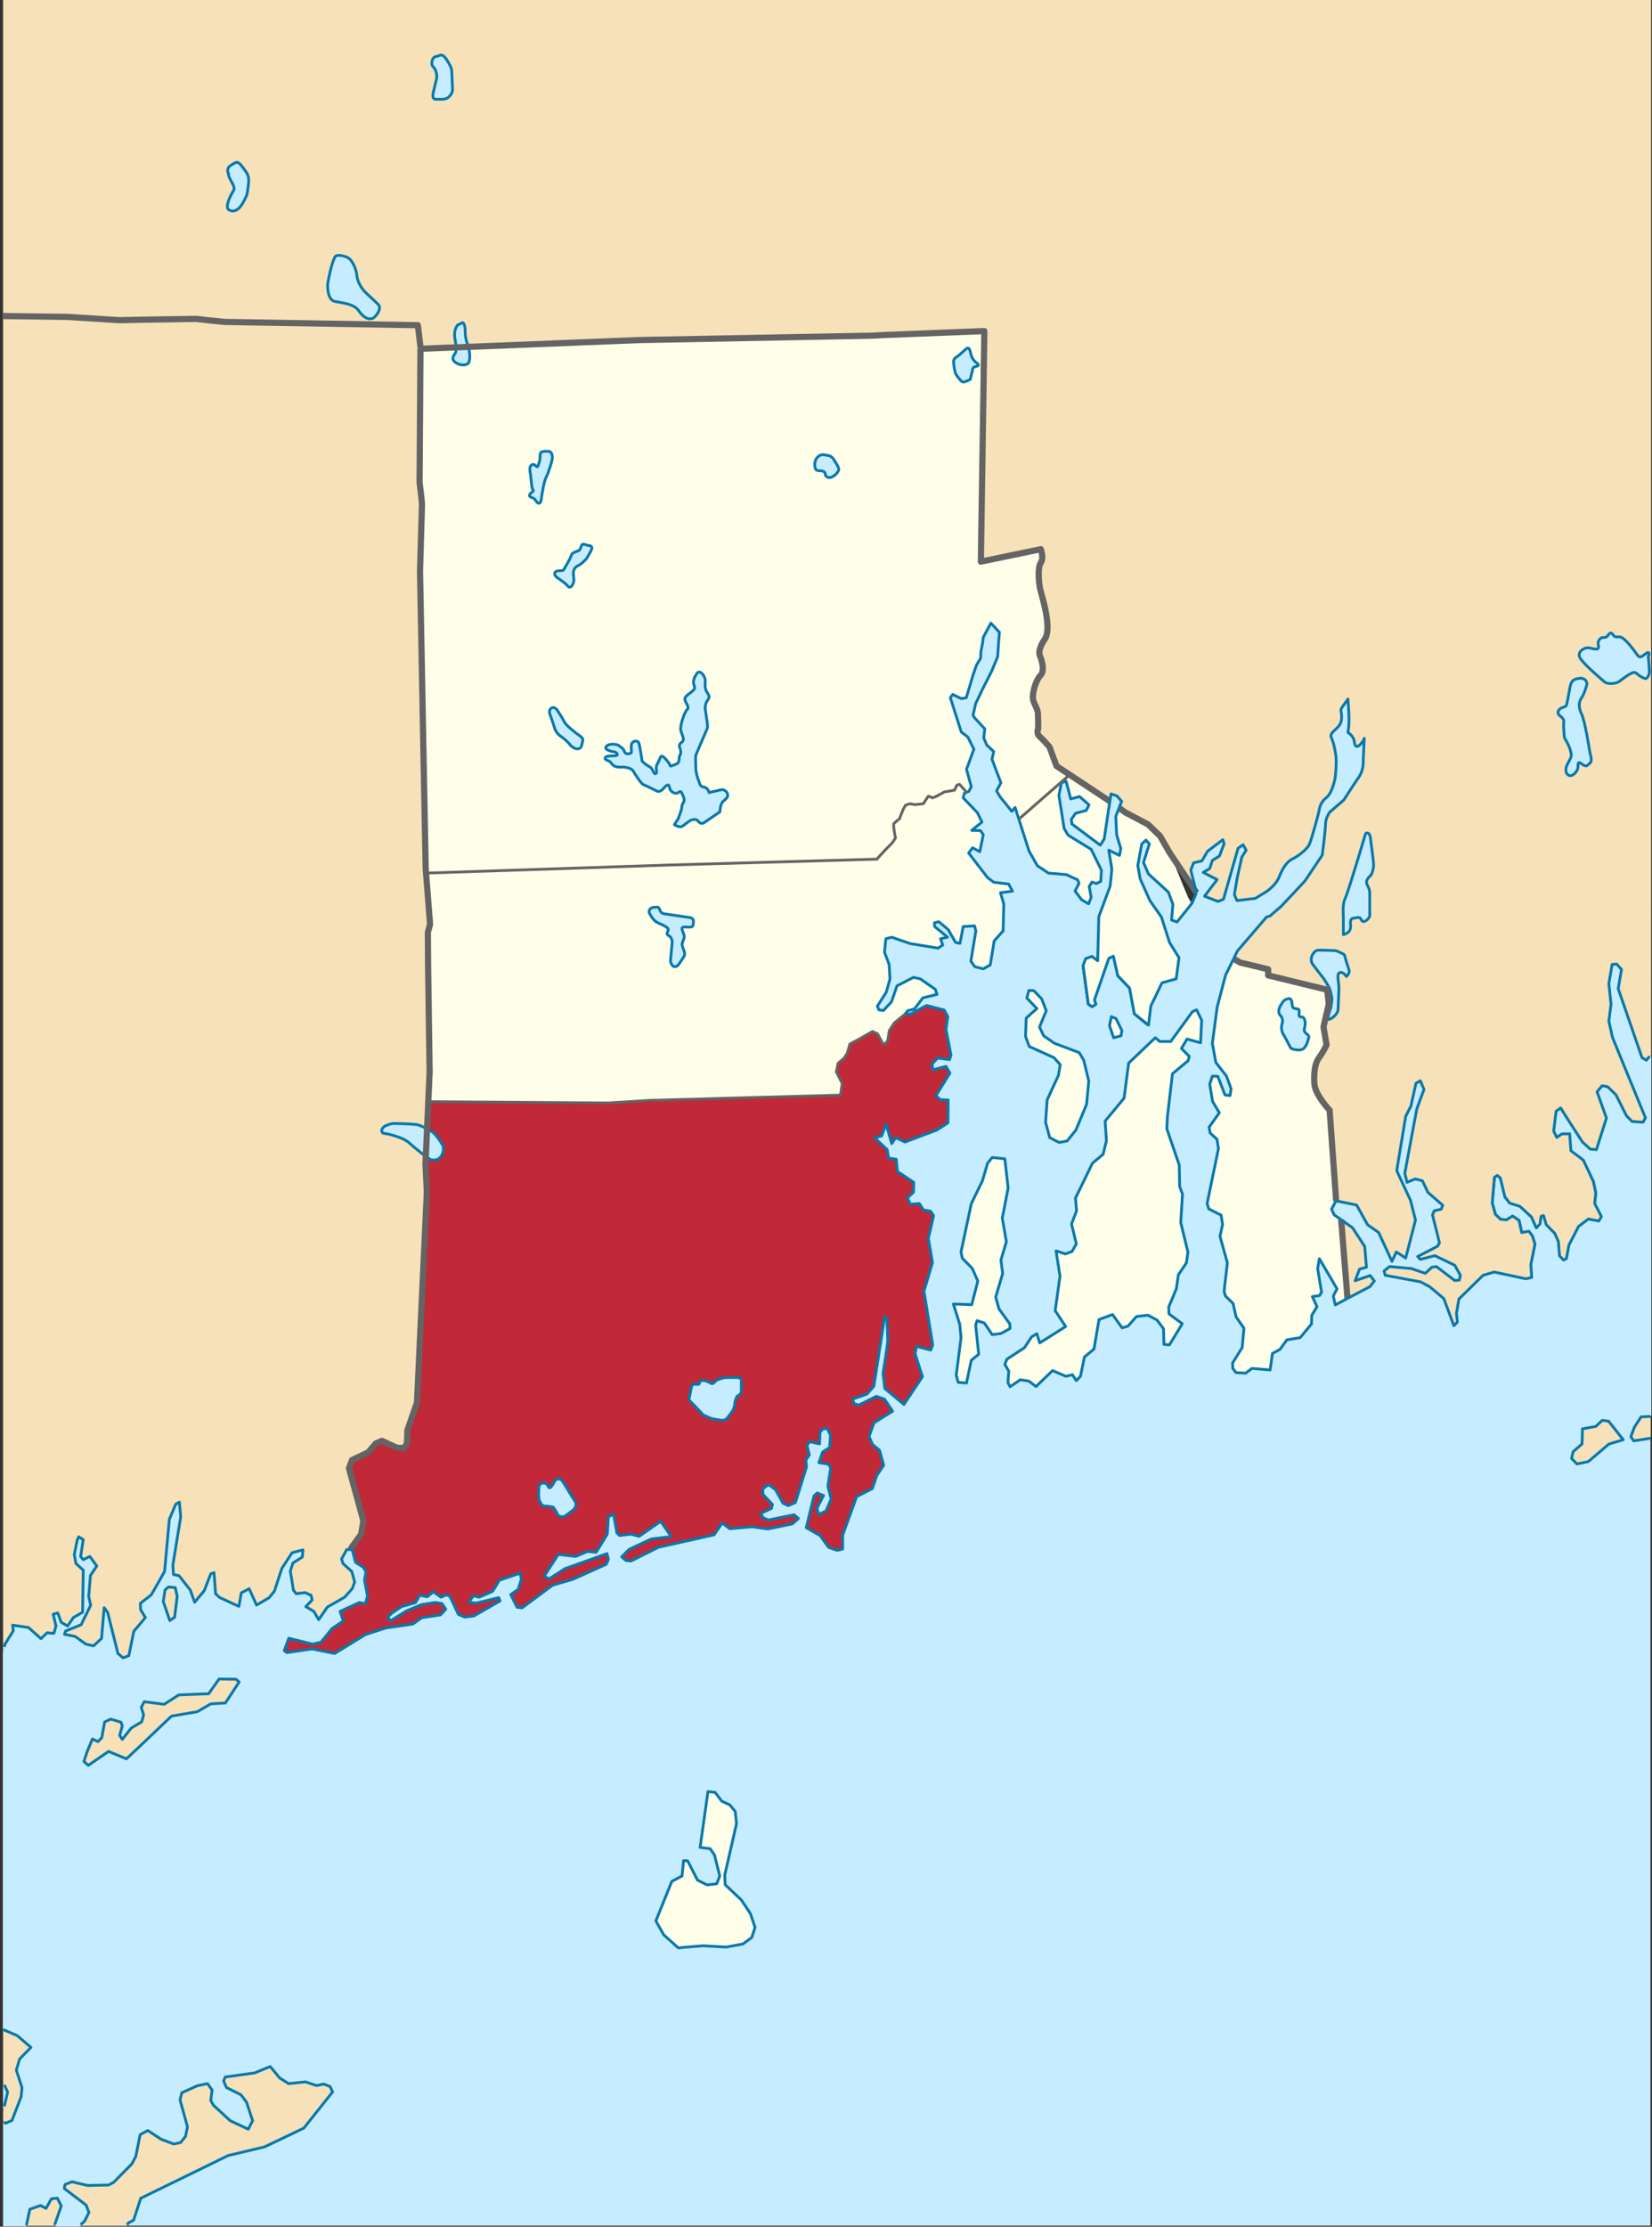 <svg version="1.1" id="svg2284" xmlns="http://www.w3.org/2000/svg" x="0" y="0" width="757.9" height="1020.9" viewBox="81 -90 757.9 1020.9" style="enable-background:new 81 -90 757.9 1020.9" xml:space="preserve"><rect x="81" y="-90" width="757.9" height="1020.9" fill="#333333" stroke="none"/><style>.st0{fill:#fefee9}.st1{fill:#f6e1b9}.st2{fill:#c6ecff}.st3,.st4{fill:#f6e1b9;stroke:#0978ab;stroke-width:1.276;stroke-linejoin:round;stroke-miterlimit:3.864}.st4{fill:#fefee9}.st5{display:none;fill:#c12838}.st10,.st7,.st8,.st9{fill:#c6ecff;stroke:#0978ab;stroke-width:1.276;stroke-linejoin:round;stroke-miterlimit:3.864}.st10,.st8,.st9{fill:none;stroke:#646464;stroke-width:2.835}.st10,.st9{stroke:#0978ab;stroke-width:1.276}.st10{stroke:#646464}</style><switch><g><path id="polygon15" class="st0" d="m627.7 324.3-1.8 2.3-4.9 6.1-2.5-.9.6-7.2-2.1-5.6-9.1-8.3-2.3-5.2 2.7-8.6-1.6-1.7-1.9 1.8-.5 2.7-1.3 7.1 1.1 6.2 4.5 10 5.2 7.4 3.8 11.8 4.3 6.9-1.3 9.7-6.5 1.8-5.1 10.6-1.1 8.8-6.5-5.2-1.3-7-.9-4.8-5.4-5.7-2-8.9-2.1 1-6.6 19.1.7 1.9-1.7 1.2-1.8-1.3-2.4-17.6 1.2-3.2 2.9-1 2.6 2 .5-20.2 2.9-7.8 2.3-6.2.8-7.8-1.4-8.7 4.9 2.4.6-3.2-1.9-6.2-.4-8.5.7-1.8.8-2.1 2.9 2.1 10.4 5.5 5.5 5.3 4.5 7.8 6.5 15.9 1.9 4.5z"/><path id="path19" class="st0" d="m647 349.6 2.9 1.7 12.9 3.1v2.8l27.1 6.6.7 6.6-2.4 10.4 1.4 8.3s-1.7 3.5-3.5 5.9c-1.8 2.4-2.4 6.6-2.1 11.8.3 5.2 7 12.2 7 12.2l3 41.6-2 3.8 1.2 2.7 3.2 2.2 3 36.1-5.6 3-.9-4.1 1.6-3.4-8-13.8-.8 4.5 1.8 10.9-.9 1.6-2.2.3-1.1.2 2 4.6-2.4 4-.1 3.9-5.2 6.4-6.1.9-3.1 4.4-3.4 1.8-1.1 7.6-8.3-.7-3 2.2-4.4-.3-1.4-1.9-.1-2.5 4.4-7.1.7-8.8-3.6-5.2-1.3-6.2-3.5-3.4-.6-2.1.2-2 1.3-11.1-3.4-12.2 1.2-5.5-.7-4.3-5.6-2.8-.8-2.5 5.3-25.3-.7-4.3-3.2-2.8-.5-2.7 4.6-6.6-3-5.2-1.4-7.9 1.2-3.7h1l1.5.1 3.3 8.5 2.3.3.5-3.1-2.1-5.8-5-6.3-1.6-8.7 2.2-16.6 3.8-14.7 1.5-2.9 2.3-4.5z"/><path id="path21" class="st0" d="m274 69.9 100.7-4 5.6-.1L481 63.9l5.5-.3 46.1-1.8-1.6 105.7 27.5-5.7s1.5 4.1 0 6.2c-1.6 2.1-.9 9.7-.2 12.5s5.5 17.6 2 22.6c-3.4 4.9-2.3 7.3-2.3 7.3s2.9 6.6.4 9.2c-2.5 2.6-3.8 8.5-3.5 10.8.3 2.3 2.2 4.3 2.3 6.9.1 2.6.1 6.8.1 6.8s-1.1 2 .7 3.6 4.5 4.8 4.5 4.8l3.2 8.7 24.5 16.2-.7 4.3-1.9 12.9-1.8 3-13-9.8-.3-2.1 1.8-2.8 5-1.3 1.1-2.3.1-.3-4.3-3.8-1.1.3-2.9.8-1.1-4.1-1.1-4.1-2.1.6v.2l-1.1 5.6 2.4 15.1 1.8 3.1 10.6 6.5 4.7 9.6-.2 5.1-2.1 1-1.9-.7-1.3 2 .9 5-1.3 3-3.1-1.9-3-4 .7-1.3 1.1-2.2-.6-1.5-5.3-2.4-8.1-.7-5.1-3.4-3.9-6.7-6.4-20.1-1.5 1.8-5.4-6.7-1.6-2.7 2-3.8-4.2-10.8.9-3.5-2.1-2-1.1-1-1.4-3.3.5-4.1-2.7.9-5.1 2.9 2.9 5.6-3.4 9.3 2.2 7.9-1.1 2.2-2.1.8-.5 2.2 6.6 6.8 2.1 4.2-4.7 3.8 4.1.1 1.2 1.9-1.5 7.8-3.3-1.9-1.9 2.4 8.6 11.2 3 2.2 6.8.8 1.8 3.3-5.5.7 1.4 5.2-.2 12.3-4.1 4.6-1.8 11-3.2 1.8-3.9-1.1-1.8-2.5 2.3-13.9-.6-2.3-5.2.4-1.5 7.6-1.9-.3-3.4-5.9-4.3-3.6-1.9.4.1 1.7 5.9 4.9-3.3.7 1 2.9-2.1 1.4-2-.3-10.9-1.8-8.4-2.9-2.7.7-.6 6.2 2.1 5.6.4 6.6-1.7 6.1-4 6.4.6 1.7 2.1.3 3.7-4 2.5-7.3 7.6-3.9 3.1.7 6.9 4.9.8 2.3-6.5 1.6-3.9 5.1-3.1.7-1.2 1.6 2.5-.1 7.4-4 8.1 2.1 1.6 3.1-1.2 6.3 2.3 11.8-.7 2-5.4-.6-2.6 2.6.5 2.7 5.9-1.5 1.8 3.1-6.4 10.3 2 1.9 3.7.1-.1 10.5-5.1 3.3-12.5 4.7-2.2.8-4.3-2-1.8 2.8-2.6-9.1-2 5.5-3.2.9 5.7 5.5.7 3.9 3.5.5.6 5.6 7.4 5-.1 4.5-2.8 2.6 1.2 2.9 4.2-.3 1.8 2.9 3.3.7 1.4 2.1-2.4 10.4 1.9 11-.2.6-3.6 12.5 4 24.6-.9 2.2-6.6-1.7-.7 3.3 3.4 10.6-8.4 12.7-8.9-7.3-.8-6.8 1.7-11.1.6-3.9-.5-9.7-1-1.5-5 32.1-3.1 3.6-5.8 2.1-.8.3.8 2.1 2.1.5 7.9-3.9 3.9 1.2 3.6 5.5-8.5 5.3-2.3 6.3 1.6 3.6 3.1 2.6 1.9 6.9-3.1 4.6-2.1 6.1-7.2 3.7-6.4 17.5v6.4l-2.5.7-1.6-.6-2.4-.9-3.8-5.3-6.4-3.7 3.6-14.5 1.5-1.4 2.9 1.3-3.1 5.7.9 2.9 3.4-1.7 2.3-5.5-1.5-5.8 1.3-8.4-1-1.7-4.4-.6 1.8-4.9 3.2-2 .4-5.7-1.4-2.9-1.9-.1-1.5 1.6-.2 5.4-1.9-.4-2.5-.6-1.3 1.6 1.1 4.4-1.6 2.4.3 3.1-5.1 16.3-3.2 1.5-2.5-1.1-3.5-6.3-3.1-2.2-2.6 1.8.1 2.5 4.4 4.7-.5 1.8-4.9 2.3 1 1.9 2.5 1.1 11.8-2.3 2 1.7-2.8 2.4-11.2 2.3-2.3-.3-5.2-.6-10.1.9-3.5-2.6-3.7 5.4-25.5 5.7-12.6 6.3-2.3-.1-2-1.7 3.3-3.4 10.2-4.8 9.2-1.1-4.8-7-.4.3-9.5 6.6-3.7-1-5.3.6-1.2-1.1-1.4-8.5-2.5 1.1-.5 8-5.1 8.3-4-.4-5.3 2.3-8.1-.9-6.4 9.9 2.1 1.3 7.3-4.7 12.6-4.5 6.7-2.4.7 2.7-1.1 2.2-15.3 6.9-9.3 2.7-14 10.4-2.3-.3-2.9-5.7 3.4-2.5 1.6-4.7-.7-2.7-9.5 3.2-3.1 5.1-6.2 2.7-2.6-.6-2 2.9 3.3.4 10.3-2.5.6 1.5-12 6.8-4.2.5-2.9-1.3-3.9-8.2-1.6-.7-2.5 1.1-3.5-2.4-2.8 2.2-3.5-.7-1.9 3.4-6.4 1.8-4.5 3-1.9 1.8 1.3 1.7 7.3-4.5 7-3 6.3-1 3.1.5 1.6 2.7-2.4 2.6-8.6 1.3-4.1 2.9-12.4 1.8-9.3 3.1-14.2 8.7-10.2-2.2-11.6 1.8-1.2-.9 2.1-5.7 10.8 2.7 4-.9 5-6.2 5.2-3.5-1.5-4.4 8.9-4 1.2.2 1.5.3 1-3.5-1.4-7.2.6-3.7-1-2.1-.4-.3-3.3-2.1-1.5-5.8-.4-1 4.6-6.2.9-6.1-1.3-4.8-5.3-19.3 1.4-3.7 7.4-3.6 3.5-4 2.8-1.3 7 3.3 3.1.1 1.5-2 .2-6.3 4.4-12.6 4.4-93.5.2-3.6-.6-12.2 1.8-42.1-.6-49-.2-15 1-3.7-2-25.6-1.1-62.4-1.4-74 .9-30.6-.3-2.3-.9-7.7.4-61.7z"/><path id="polygon7" class="st1" d="m838.3 569.4-7.8 1.2-1.3-1.9 1.6-4.3 3.1-4.8 4.4-.2z"/><path id="polygon9" class="st1" d="m139.1 930.5.8-1.3 2.4-1.3 3.1-9.5.1-.5 29.1-14.2 11-5.4 16.8-4 18-8.6 13.2-16.6-1.2-2.5-2.9-1.1-3.3.7-5-1.7-7.8.8-4.1-2.6-4.3-5.2-.6.2-6.6 2.7-13.5 1.9-.7 1.8 1.3 3 6.6 3.3 2.6 3.4 2.8 8.5-2 3.9-8.3-3.9-7.7-7.1-1.2-2.1.6-4.9-2.1-2.9-4.7 1-7.1 3.2-.8 3.3 2.2 7.9 1.2 4.4-.9 4.4-2.2 2.8-3.2.7-5.8-2.2-6.1-4-3.4 1.8-2.1 10.1-1.8 3.4-8.4 8.5-2.3 1.2-9.7.2-7.1-1.7-3.2 1.3-.3 1.8 10 7.6 1.3 3.4-2 4-.6.5-1.7 1.6z"/><path id="polygon11" class="st1" d="m106.6 930.5-.4-.8 2.9-8.3-1.8-3.6-2.7.3-2.5 4.4-2.5-1.3-4.9 1.7-1.6 7.6z"/><path id="polygon13" class="st1" d="m82.4 864.6 2.1 4.6-2.1 9.3v3.7l1.1 1.3 3-1.3 4.2-10.9.4-4.1-2.6-8.1L90 854l5.2-5.3-6.3-5.4-6.5-2.8z"/><path id="polygon17" class="st1" d="m696.3 469.2 3.2 2.3 2 1.4 5.6 8.6.8 9.5-3.2.9-2 5.3 6.9-2.4 1.9 2.5-2 2.6-10.3 5.4z"/><path id="path23" class="st1" d="m82.4 667.6.9-3.8 3.8-6.2-.3-2.5 7.3 1.1 5.7 5 2.8-2.6 3.1.3 1-3.4-1.3-5.4 2.1-.7 1.6 4.4 2.8 1.6 2.7-3.9 4.2-2.3.3-19.3-3.4-3.2-.7-4.1 1.3-6.5.7-1.6 2.2 1.3-1.3 7.6 1.2 1.5 3-1.5 3.2 4.4-2.9 4.4-.8 9.6.9 4.1-3.6 7.1-.8 1.8-7.1 2.9-.5 1.5 4.9 1 4.9 3.5 3.5.8 3.7-3.5 1.2-14.1 1.6 2.2 4.7 18.8 2.4 2.1 2.6-1.1 2.3-11.2 3-3.5 2.4-2.8-2.2-3.6-.1-2.9 5-3.9 3.1-5.4 3.1-5.4 2.2-23.8 2.8-6.9 1.7-1 .6 6.8-3.6 22.1.3 4.3 2.5.5 5.2 6.6 1.9 5.6 4.4-5.2 3-7.7 1.5-.6.7 9.7 1.8 1.7 9 4.1 1.1-6.3 3.6-1.9 3.3 7.5 5.8-3.3 2.4-3 3.5-10.4 4.7-7.2 4.9-1.3-.3 3.3-4.3 2.7-1.2 3.7 1.5 8.7 1.2 1.7 4.2-.5 2.6 1.2.5 2.2-3 3 3.7 2.2 2.2 3.8 4-5.8 7.9-4.6 3.5-3.8 1-3.2-1.3-4.8-4-3.6-.6-2.1 2.3-4.4 2.5.1-.4-1 4.6-6.2.9-6.1-1.3-4.8-5.3-19.3 1.4-3.7 7.4-3.6 3.5-4 2.8-1.3 7 3.3 3.1.1 1.5-2 .2-6.3 4.4-12.6 4.4-93.5.2-3.6-.6-12.2 1.8-42.1-.6-49-.2-15 1-3.7-2-25.6-1.1-62.4-1.4-74 .9-30.6-.3-2.3-.9-7.7.4-61.2 100.7-4 5.6-.1 101-1.9 5.5-.3 46.1-1.8-1.6 105.7 27.5-5.7s1.5 4.1 0 6.2c-1.6 2.1-.9 9.7-.2 12.5.7 2.8 5.5 17.6 2 22.6-3.4 4.9-2.3 7.3-2.3 7.3s2.9 6.6.4 9.2c-2.5 2.6-3.8 8.5-3.5 10.8.3 2.3 2.2 4.3 2.3 6.9.1 2.6.1 6.8.1 6.8s-1.1 2 .7 3.6 4.5 4.8 4.5 4.8l3.2 8.7 24.5 16.2.5-3.4 2.7.9 2.2 2.5-1.2 3 2.9 2 10.4 5.5 5.5 5.3 4.5 7.9 12.3 18.1-2.6-10.4 1.3-3.3 3.8-.9 2.6-4.4 7-5.3.8 1.9-2 5.3-.2.4-3.2 2-1.2 3.7-3 1.8 6.4 3.3-5.8 7.6 6.2 2.4 2.5-1 6.7-23.4 2.3-1.6 1.4 2.5-2 3.2-2.2 10-1.2 7.2 1.2 2.7 8.4-1 5.1-3.1s4.3-2.8 5.7-6.4c1.5-3.6 3.2-7 6.1-8.5 2.9-1.5 7-4.6 8-7 1-2.4 4.1-14.1 4.4-15.5.2-1.5.7-3.6 3.2-5.6 2.4-1.9 3.4-6.1 3.9-8 .5-1.9 1-8.7.5-11.9-.5-3.2-1-5.1-1.5-6.5-.5-1.5-1.7-2.2 1-4.6 2.7-2.4 3.2-3.6 3.2-6.3s-1-2.7.5-4.6c1.5-1.9 2.4-3.4 2.4-3.4s.5 6.1.5 9.5-.5 5.8-.5 5.8 2.7 1.7 2.9 4.1 1.2 2.9 2.7 1.5c1.5-1.5 1.9-2.9 1.9-2.9s-.5 9.2-.5 11.4c0 2.2-1 5.1-2.4 7-1.5 1.9-6.5 9.9-6.5 9.9l-6.5 5.6s-1.9 2.7-1.9 5.6c0 2.9-1.5 14.1-1.5 14.1l-8 11.9-10.9 11.4-5.3 4.6-1.5.4-13.5 15.6-1.8 3.6 2.9 1.7 12.9 3.1v2.8l27.1 6.6.7 6.6-2.4 10.4 1.4 8.3s-1.7 3.5-3.5 5.9c-1.8 2.4-2.4 6.6-2.1 11.8.3 5.2 7 12.2 7 12.2l3 41.6 1.7.3 7.8 1.5 5 9 5.1 3.6 6.1 13.3 2-4.3 4.3 2.8 4.6-17.4-2.3-9.1-5.6-12.2-.7-1.5 4.2-24.8 2.4-4.7 2.2-10.4 2.1-1.2 1.6 4-3.2 8.8-5.6 29.5 1.1 4.3 3.8-1.7 3.3.9 2.5 5.3 6.8 5.9-.7 1.8-3.2.7-.7 2 3.2 12.8-.9 1.6-9.1 4.7 1.2 1.3 6.7-1.7 9.1 4.4 2.6 4.6-.5 2.2-2.1.2-8.4-6.4-2.1.3-3 2.8-6.4-2.2-10-.9-2.4 2 .4 1.9 1.1.2 15.1 2.9 4.3 2.2 6.5 5.5 4.5 12.3 1.7-1.6-.5-4.1 1.2-6.5 11.1-11 5.1-1.5 14.5 3.1 2.7-.7-.3-5.8 1.4-6.9.5-2.5-1.2-3.9-1.6-2.1-3.2.7-1.3-5.6-2.9-2.1-2.8 1.8-2.7-.3-2.4-2.3-1.5-5.2 1.1-11.7 1.3-.8 1.4 1.1 2.1 8.7 2.2 2.9 4.6 1.4 5.3 4.9 2.2 5 1.7-1.8.5-3.5 1.1-.4 1.3 4.3 3.9 4 1.6 3.9.3 3.2.3 3.2 1.8 1.9 1.3-.6 1.2-6.3 4.4-8.5 4.5-3.4 4.8.9 1.1-2-3-6 .5-4.9-1.1-5.2-4.7-9.8-5.7-4.3-.6-7.8-3.7.1-2.3 1.6-1.4-2.9 1.1-9.2 2.1-1.4 3.4 5.4 6.5 10.2 3.5 3.2 2.9.3 4.7-14.5-4.3-12 2.2-2.8 2.5.3 3.9 3.8 4.8 9.6 2.6 2.7 5 .3 1.1-2-9.7-23.6-5.4-13.2-1.7-7.6 1-7.8-1-9.3 1.5-8.8 2.1-.2 2.2 2.5-1.5 8.8 10.9 31.7 2 1.1 2-2.2V-90H82.4v757.6z"/><path id="polygon25" class="st2" d="M82.4 878.5v-13.9l2.1 4.6z"/><path id="path27" class="st2" d="m830.5 570.6 7.7-1.3v361.1H139l.8-1.3 2.4-1.3 3.1-9.5.2-.5 29-14.2 11.1-5.4 16.8-3.9 18-8.6 13.1-16.6-1.2-2.5-2.9-1.1-3.2.7-5-1.8-7.8.9-4.1-2.6-4.4-5.3-.5.2-6.6 2.8-13.5 1.9-.7 1.8 1.3 3.1 6.6 3.3 2.6 3.4 2.8 8.5-2 4-8.3-4-7.7-7.1-1.2-2.1.6-4.9-2-2.9-4.7 1-7.1 3.2-.8 3.3 2.2 7.9 1.3 4.5-1 4.3-2.2 2.8-3.2.7-5.8-2.1-6.1-4.1-3.4 1.8-2.1 10.1-1.8 3.4-8.5 8.5-2.2 1.3-9.7.2-7.1-1.7-3.2 1.3-.3 1.8 10 7.6 1.3 3.5-2 4-.6.6-1.7 1.5h-10.9l-.5-.8 2.9-8.3-1.8-3.6-2.7.3-2.5 4.4-2.5-1.3-4.9 1.7-1.6 7.5H82.4v-48.3l1.1 1.3 3-1.3 4.2-10.9.4-4.1-2.6-8.1L90 854l5.1-5.3-6.3-5.4-6.5-2.8V667.6l.9-3.8 3.8-6.2-.3-2.5 7.3 1.1 5.7 5 2.8-2.6 3.1.3 1-3.4-1.3-5.4 2.1-.7 1.6 4.4 2.8 1.6 2.7-3.9 4.2-2.3.3-19.3-3.4-3.2-.7-4.1 1.3-6.5.7-1.6 2.2 1.3-1.3 7.6 1.2 1.5 3-1.5 3.2 4.4-2.9 4.4-.8 9.6.9 4.1-3.6 7.1-.8 1.8-7.1 2.9-.5 1.5 4.9 1 4.9 3.5 3.5.8 3.7-3.5 1.2-14.1 1.6 2.2 4.7 18.8 2.4 2.1 2.6-1.1 2.3-11.2 3-3.5 2.4-2.8-2.2-3.6-.1-2.9 5-3.9 3.1-5.4 3.1-5.4 2.2-23.8 2.8-6.9 1.7-1 .6 6.8-3.6 22.1.3 4.3 2.5.5 5.2 6.6 1.9 5.6 4.4-5.2 3-7.7 1.5-.6.7 9.7 1.8 1.7 9 4.1 1.1-6.3 3.6-1.9 3.3 7.5 5.8-3.3 2.4-3 3.5-10.4 4.7-7.2 4.9-1.3-.3 3.3-4.3 2.7-1.2 3.7 1.5 8.7 1.2 1.7 4.2-.5 2.6 1.2.5 2.2-3 3 3.7 2.2 2.2 3.8 4-5.8 7.9-4.6 3.5-3.8 1-3.2-1.3-4.8-4-3.6-.6-2.1 2.3-4.4 2.5.1 1.5 5.8 3.3 2.1.4.3 1 2.1-.6 3.7 1.4 7.2-1 3.5-1.5-.3-1.2-.2-8.9 4 1.5 4.4-5.2 3.5-5 6.2-4 .9-10.8-2.7-2.1 5.7 1.2.9 11.6-1.8 10.2 2.2 14.2-8.7 9.3-3.1 12.4-1.8 4.1-2.9 8.6-1.3 2.4-2.6-1.6-2.7-3.1-.5-6.3 1-7 3-7.3 4.5-1.3-1.7 1.9-1.8 4.5-3 6.4-1.8 1.9-3.4 3.5.7 2.8-2.2 3.5 2.4 2.5-1.1 1.6.7 3.9 8.2 2.9 1.3 4.2-.5 12-6.8-.6-1.5-10.3 2.5-3.3-.4 2-2.9 2.6.6 6.2-2.7 3.1-5.1 9.5-3.2.7 2.7-1.6 4.7-3.4 2.5 2.9 5.7 2.3.3 14-10.4 9.3-2.7 15.3-6.9 1.1-2.2-.7-2.7-6.7 2.4-12.6 4.5-7.3 4.7-2.1-1.3 6.4-9.9 8.1.9 5.3-2.3 4 .4 5.1-8.3.5-8 2.5-1.1 1.4 8.5 1.2 1.1 5.3-.6 3.7 1 9.5-6.6.4-.3 4.8 7-9.2 1.1-10.2 4.8-3.3 3.4 2 1.7 2.3.1 12.6-6.3 25.5-5.7 3.7-5.4 3.5 2.6 10.5-.4 5.1.6 2.3.3 11.2-2.3 2.8-2.4-2-1.7-11.8 2.3-2.5-1.1-1-1.9 4.9-2.3.5-1.8-4.4-4.7-.1-2.5 2.6-1.8 3.1 2.2 3.5 6.3 2.5 1.1 3.2-1.5 5.1-16.3-.3-3.1 1.6-2.4-1.1-4.4 1.3-1.6 2.5.6 1.9.4.2-5.5 1.5-1.6 1.9.1 1.4 2.9-.4 5.7-3.2 2-1.8 4.9 4.4.6 1 1.7-1.3 8.4 1.5 5.8-2.3 5.5-3.4 1.7-.9-2.9 3.1-5.7-2.9-1.3-1.5 1.4-3.6 14.5 6.4 3.7 3.8 5.3 2.4.9 1.6.6 2.5-.7v-6.4l6.4-17.5 7.2-3.7 2.1-6.1 3.1-4.6-1.9-6.9-3.1-2.6-1.6-3.6 2.3-6.3 8.5-5.3-3.6-5.5-3.9-1.2-7.9 3.9-2.1-.5-.8-2.1.8-.3 5.8-2.1 3.1-3.6 5-32.1 1 1.5.5 9.7-.6 3.9-1.7 11.1.8 6.8 8.9 7.3 8.4-12.7-3.4-10.6.7-3.3 6.6 1.7.9-2.4-4-24.6 3.6-12.5.2-.6-1.9-11 2.4-10.4-1.4-2.1-3.3-.7-1.8-2.9-4.2.3-1.2-2.9 2.8-2.6.1-4.5-7.4-5-.6-5.6-3.5-.5-.7-3.9-5.7-5.5 3.2-.9 2-5.5 2.6 9.1 1.8-2.8 4.3 2 2.2-.8 12.5-4.7 5.1-3.3.1-10.5-3.7-.1-2-1.9 6.4-10.3-1.8-3.1-5.9 1.5-.5-2.7 2.6-2.6 5.4.6.7-2L515 382l.8-5.9-1.6-3.1-8.1-2.1-7.4 4-2.5.1 1.2-1.6 3.1-.7 3.9-5.1 6.5-1.6-.8-2.3-6.9-4.9-3.1-.7-7.6 3.9-2.5 7.3-3.7 4-2.1-.3-.6-1.7 4-6.4 1.7-6.1-.4-6.6-2.1-5.6.6-6.2 2.7-.7 8.4 2.9 10.9 1.8 2 .3 2.1-1.4-1-2.9 3.3-.7-5.9-4.9-.1-1.7 1.9-.4 4.3 3.6 3.4 5.9 1.9.3 1.5-7.6 5.2-.4.6 2.3-2.3 13.9 1.8 2.5 3.9 1.1 3.2-1.8 1.8-11 4.1-4.6.2-12.3-1.4-5.2 5.5-.7-1.8-3.3-6.8-.8-3-2.2-8.6-11.2 1.9-2.4 3.3 1.9 1.5-7.8-1.2-1.9-4.1-.1 4.7-3.8-2.1-4.2-6.6-6.8.5-2.2 2.1-.8 1.1-2.2-2.2-7.9 3.4-9.3-2.9-5.6-2.9-2.3-5.1-15.7 1.2-1.5 3.9 1.9 2.3-.4 3.1-10.8 1.6-4.2 1.9-3.1v-3.1l.8-3.5.4-3.1 3.5-6.5 3.9 4.2-.4 5-.4 6.2-2.7 6.5-4.3 8.5-3.1 6.5-1.2 5.4.8 1.2 4.6 4.9-.3.1.2-.1-.5 4.1 1.4 3.3 1.1 1 2.1 2-.9 3.5 4.2 10.8-2 3.8 1.6 2.7 5.4 6.7 1.5-1.8 6.4 20.1 3.9 6.7 5.1 3.4 8.1.7 5.3 2.4.6 1.5-1.1 2.2-.7 1.3 3 4 3.1 1.9 1.3-3-.9-5 1.3-2 1.9.7 2.1-1 .2-5.1-4.7-9.6-10.6-6.5-1.8-3.1-2.4-15.1 1.1-5.6v-.2l2.1-.6 1.1 4.1 1.1 4.1 2.9-.8 1.1-.3 4.3 3.8-.1.3-1.1 2.3-5 1.3-1.8 2.8.3 2.1 13 9.8 1.8-3 1.9-12.9.7-4.3.5-3.4 2.7.9 2.2 2.5-1.2 3-.8 2.1-.7 1.8.4 8.6 1.9 6.2-.7 3.1-4.9-2.4 1.4 8.7-.7 7.8-2.3 6.2-2.9 7.8-.6 20.3-2.6-2.1-2.9 1.1-1.3 3.2 2.4 17.6 1.8 1.3 1.7-1.2-.6-1.9 6.6-19.1 2.1-1 2 8.9 5.4 5.7.9 4.8 1.3 7 6.5 5.3 1.1-8.8 5.1-10.7 6.5-1.7 1.3-9.8-4.2-6.9-3.8-11.8-5.2-7.4-4.5-10-1.1-6.2 1.3-7.1.5-2.7 1.9-1.8 1.6 1.7-2.6 8.6 2.3 5.2 9.1 8.3 2.1 5.6-.6 7.2 2.5.9 4.9-6.2 1.8-2.3.2-.3 2-4.7-2.6-10.4 1.3-3.3 3.8-.9 2.6-4.4 7-5.3.8 1.9-2 5.3-.2.4-3.2 2-1.2 3.7-3 1.8 6.4 3.3-5.8 7.6 6.2 2.4 2.5-1 6.7-23.4 2.3-1.6 1.4 2.5-2 3.2-2.2 10-1.2 7.2 1.2 2.7 8.4-1 5.1-3.1s4.3-2.8 5.7-6.4c1.5-3.6 3.2-7 6.1-8.5 2.9-1.5 7-4.6 8-7 1-2.4 4.1-14.1 4.4-15.5.2-1.5.7-3.6 3.2-5.6 2.4-1.9 3.4-6.1 3.9-8 .5-1.9 1-8.7.5-11.9-.5-3.2-1-5.1-1.5-6.5-.5-1.5-1.7-2.2 1-4.6 2.7-2.4 3.2-3.6 3.2-6.3s-1-2.7.5-4.6c1.5-1.9 2.4-3.4 2.4-3.4s.5 6.1.5 9.5-.5 5.8-.5 5.8 2.7 1.7 2.9 4.1c.2 2.4 1.2 2.9 2.7 1.5 1.5-1.5 1.9-2.9 1.9-2.9s-.5 9.2-.5 11.4-1 5.1-2.4 7c-1.5 1.9-6.5 9.9-6.5 9.9l-6.5 5.6s-1.9 2.7-1.9 5.6c0 2.9-1.5 14.1-1.5 14.1l-8 11.9-10.5 11-5.3 4.6-1.5.4-13.5 15.6-4 8.2-1.4 2.9-3.8 14.7-2.2 16.6 1.6 8.7 5 6.3 2.1 5.8-.5 3.1-2.5-.3-3.3-8.5-1.5-.1h-1l-1.2 3.7 1.4 7.9 3 5.2-4.6 6.6.5 2.7 3.2 2.8.7 4.3-5.3 25.3.8 2.5 5.6 2.8.7 4.3-1.2 5.5 3.4 12.2-1.3 11.1-.2 2 .6 2.1 3.5 3.4 1.3 6.2 3.6 5.2-.7 8.8-4.4 7.1.1 2.5 1.4 1.9 4.4.3 3-2.2 8.3.7 1.1-7.6 3.4-1.8 3.1-4.4 6.1-.9 5.2-6.4.1-3.9 2.4-4-2-4.6 1.1-.2 2.2-.3.9-1.6-1.8-10.9.8-4.5 8 13.8-1.6 3.4.9 4.1 5.6-3 10.3-5.4 2-2.6-2-2.5-6.8 2.3 2-5.3 3.2-.9-.8-9.5-5.6-8.6-2-1.4-3.2-2.2-3.2-2.2-1.2-2.7 2-3.8 1.7.3 7.8 1.5 5 9 5.1 3.6 6.1 13.3 2-4.3 4.3 2.8 4.6-17.4-2.3-9.1-5.6-12.2-.7-1.5 4.2-24.8 2.4-4.7 2.2-10.4 2.1-1.2 1.6 4-3.2 8.8-5.6 29.5 1.1 4.3 3.8-1.7 3.3.9 2.5 5.3 6.8 5.9-.7 1.8-3.2.7-.7 2 3.2 12.8-.9 1.6-9.1 4.7 1.2 1.3 6.7-1.7 9.1 4.4 2.6 4.6-.5 2.2-2.1.2-8.4-6.4-2.1.3-3 2.8-6.4-2.2-10-.9-2.4 2 .4 1.9 1.1.2 15.1 2.9 4.3 2.2 6.5 5.5 4.5 12.3 1.7-1.6-.5-4.1 1.2-6.5 11.1-11 5.1-1.5 14.5 3.1 2.7-.7-.3-5.8 1.4-6.9.5-2.5-1.2-3.9-1.6-2.1-3.2.7-1.3-5.6-2.9-2.1-2.8 1.8-2.7-.3-2.4-2.3-1.5-5.2 1.1-11.7 1.3-.8 1.4 1.1 2.1 8.7 2.2 2.9 4.6 1.4 5.3 4.9 2.2 5 1.7-1.8.5-3.5 1.1-.4 1.3 4.3 3.9 4 1.6 3.9.3 3.2.3 3.2 1.8 1.9 1.3-.6 1.2-6.3 4.4-8.5 4.5-3.4 4.8.9 1.1-2-3-6 .5-4.9-1.1-5.2-4.7-9.8-5.7-4.3-.6-7.8-3.7.1-2.3 1.6-1.4-2.9 1.1-9.2 2.1-1.4 3.4 5.4 6.5 10.2 3.5 3.2 2.9.3 4.7-14.5-4.3-12 2.2-2.8 2.5.3 3.9 3.8 4.8 9.6 2.6 2.7 5 .3 1.1-2-9.7-23.6-5.4-13.2-1.7-7.6 1-7.8-1-9.3 1.5-8.8 2.1-.2 2.2 2.5-1.5 8.8 10.9 31.7 2 1.1 2-2.2v165.6l-4.3.3-3.1 4.8-1.6 4.3.9 1.8z"/><path id="polygon85" class="st3" d="m804.5 581.2-2.5-2.5.7-3.1 4.1-3.6.2-6.9 6.1-1.1 3-2.8 2.9.4 6.7 8.5-6.6 2-9.4 8z"/><path id="polygon87" class="st3" d="m158.9 653-3-8.7.8-5.3 1.6-1.4 3.1.3.9 4-1.2 9.6z"/><path id="polygon89" class="st3" d="m145.4 710.4-6.4 6-8.2-3.4-9.3 6.4-2-1.8 1.6-4.8 2.3-5.5 2.5 1.2 1.8-1.8 1.3-7.2 2.8-1.3 4.7 1.4.6 1.7-1.2 4.3 1.2 1.9 4.1-5.2 4.2-2.5.6-.4.9-3.1-1.1-3.5 1.4-2.6 9.1 1.2 6.7-4.3 12-.5h1.7l4.8-6.8 7.8.1 1.4 1.3-6.3 9.6-6.7.4-6.2 3.6-11.8 2z"/><path id="polygon75" class="st4" d="m566.9 433.8-4.3-2.2-1.9-7 .7-10.3 5.2-11.3.8-4.9-2.9-3.2-11.3-5.1-1.7-4.6.3-8.4 1.3-1.2 3.6-3.2-4.6-4.8.9-3.5 2.3.1 3.6 3.8 2.1 5.4-3.1 7.5 1.9 4 4.9 3.4 11.4 4.3 2.1 3.5 2.3 9.5-1 10.7-4.9 11.8-4 5z"/><path id="polygon77" class="st4" d="m556.3 545.7-3.3-2.5-3.9-.6-4.7 3.2-1-1.9.4-5.3-1.8-3 .9-2.4 8.1-5.3 3.3-5 2.4-1.4 1.3 4.2 11.9-7.5-4.8-7.3 2.2-15.8-1.6-10.2-.2-1.4 4.2 1.4 3.1-1.1 2-3.5-2.2-9.1 2.3-6.1-.5-5.8 7.8-16 4.9-4.1 1.5-6.2-.6-9 8.7-10.5 2.1-16.1 1.6-1.5 10.6-10.1 2.1 1.7h5l10-13.7 1.9-.8 2.3 4.8-.5 10.3-6.2-1.7-2.6 4.3 3.6 3.6-.5 2-7.2 6-2.3 19.5-.1 1.9-.2 3.8 5.7 16.6.2 9.9 1.3 3.5-.8 13 3.3 13.6-.7 4.9-3.7 5.5-.9 6.3-3.5 8.4.1 3.2 6.1 4.5-3.7 6.1-2.2 3.6-2.5-.2-.2-7.2-3-4-4.2-2.2-5.2.6-3.9 4.4-2.7.8-4.4-6.1-6.2 2.3-2.3 13.5-4.4 3.7-1.8 8.8-1.9 2-1.8-2.7-3 .7-6.1-2.6z"/><path id="polygon79" class="st4" d="m591.9 385.8-1.9-5.6.9-4.1 2.1.9 2.7 5.5-.4 2.4z"/><path id="polygon81" class="st4" d="m524.4 544.1-3.8-.3-.9-3.3 2.2-17.2-.6-6.2-2.9-9.2 4 .1 4.4.2 2.8-10.8-2.5-5.8-4.6-4.7-.6-2.9 4.7-22.1 5.1-10.5 2.4-8.1 2.1-2.6 5.8.6 1.5 13.4-1.9 9.9-.8 3.8 1.9 10.9-2.5 8.4.8 6.2-3.2 10.8 1.5 5.4 5 6.9.1 2.1-4.2 2.3-4 .5-3.6-5.3-3.3-1.1-.7 2 1.4 13.4-3.4 2.8z"/><path id="polygon83" class="st4" d="m414.2 802.7-10.7-.6-8.5.7-2.8.3-6.7-6-3.6-6.4 7.3-18.1 4.7-2.5.7-7 1.9.1 4.5 8.8 4.4 2.2 4.4-.5 1.4-3.6-2.4-9.6-2-2.9-4.6-.6 1.7-12.1 1.9-13.5 3.3.4 3 4 3.7 1.7 2.5 3 .6 5.6-5.4 23.6.2 4.4 7.4 7 4.2 6.3 2.1 6.3-1.5 4.6-4.1 3z"/><path style="fill:#c12838" d="m224.4 663.8 4-.9 4.9-6.2 5.2-3.5-1.4-4.4 8.8-4.1 1.2.3 1.5.2 1-3.5-1.4-7.2.7-3.7-1.1-2.1-.4-.3-3.3-2.1-1.5-5.8-.4-.9 4.5-6.2 1-6.1-1.3-4.8-5.3-19.3 1.4-3.8 7.4-3.5 3.5-4 2.8-1.3 7 3.2 3.1.1 1.4-2 .2-6.2 4.4-12.6 4.4-93.6.1-3.6-.6-12.2 1.3-28.6 82.6.6 6.2-.4 12.7-.8 87.6-2.3.8-5.4-2.7-5.4.8-3.9 2.7-2.3 1.5-2.3 1.2-4.2 5-2.7 5.4-3.1 2.3 1.1 2.3 4.3 1.2.4 1.2-1.6.7-4.6 2.4-3.5 4.8-4 2.5-.1 7.3-3.9 8.2 2.1 1.6 3-.8 5.9 2.3 11.8-.7 2-5.4-.6-2.6 2.6.4 2.7 6-1.6 1.8 3.1-6.4 10.3 1.9 1.9 3.7.1-.1 10.5-5.1 3.3-12.5 4.7-2.1.8-4.3-2-1.9 2.7-2.5-9-2 5.5-3.2.9 5.7 5.4.7 3.9 3.5.5.5 5.6 7.5 5-.1 4.5-2.8 2.6 1.3 2.9 4.2-.3 1.8 2.9 3.3.6 1.4 2.1-2.4 10.4 1.9 11.1-.2.6-3.7 12.5 4 24.6-.9 2.4-6.5-1.7-.7 3.3 3.4 10.6-8.5 12.7-8.8-7.3-.8-6.8 1.7-11.1.5-4-.4-9.7-1-1.5-5 32.1-3.2 3.6-5.8 2-.8.3.8 2.1 2.1.6 8-4 3.8 1.3 3.7 5.5-8.5 5.3-2.3 6.3 1.6 3.7 3.2 2.6 1.9 6.9-3.1 4.6-2.1 6.1-7.2 3.7-6.4 17.6v6.4l-2.4.7-1.7-.6-2.4-.9-3.8-5.3-6.4-3.7 3.6-14.5 1.4-1.4 3 1.2-3.1 5.8.8 2.9 3.4-1.7 2.3-5.5-1.5-5.8 1.3-8.4-1-1.7-4.4-.7 1.7-4.9 3.2-2 .4-5.7-1.4-2.9-1.9-.1-1.5 1.6-.2 5.4-1.9-.4-2.6-.6-1.3 1.6 1.1 4.5-1.6 2.3.3 3.2-5.1 16.3-3.2 1.4-2.5-1-3.5-6.4-3.1-2.2-2.6 1.8v2.6l4.4 4.7-.5 1.8-4.9 2.3 1 1.9 2.5 1.1 11.8-2.4 2 1.7-2.8 2.5-11.2 2.3-2.3-.3-5-.7-10.2.9-3.5-2.6-3.7 5.4-25.5 5.7-12.6 6.3-2.3-.2-2-1.6 3.4-3.5 10.2-4.8 9.1-1.1-4.8-7-.4.3-9.5 6.6-3.7-1-5.3.6-1.2-1.2-1.5-8.5-2.4 1.1-.5 8-5.1 8.3-4-.4-5.3 2.3-8.1-.9-6.4 9.9 2.2 1.3 7.3-4.7 12.6-4.5 2.4-.9 4.3-1.5.6 2.7-1 2.2-15.3 6.9-9.3 2.7-14 10.4-2.3-.3-2.9-5.7 3.3-2.5 1.6-4.7-.6-2.7-9.5 3.2-3.1 5.1-6.2 2.7-2.6-.7-2.1 3 3.4.4 10.3-2.5.6 1.5-12 6.9-4.2.5-2.9-1.2-3.9-8.3-1.6-.7-2.4 1.1-3.6-2.5-2.8 2.3-3.4-.7-2 3.4-6.4 1.8-4.4 3-1.9 1.8 1.3 1.8 7.3-4.5 7-3 6.3-1 3 .5 1.7 2.6-2.5 2.6-8.5 1.3-4.1 2.9-12.4 1.8-9.3 3-14.2 8.7-10.3-2.1-11.6 1.7-1.2-.9 2.1-5.7z"/><path id="path29" class="st7" d="M400.5 544.7c-1.3 0-1.8-.5-2.3 1.5s-.8 4-.8 4-.8 1.3.3 2.3 6 6.3 6 6.3 2 .8 3 1.3 4.8 1 4.8 1 1.8.5 3-.8 2.8-3.8 2.8-3.8.8-1.8.8-3 1-3.3 1-3.3 2-.8 2-2.3v-4.8c0-1-.5-1.5-2.3-1.5h-4.3c-2.3 0-5.3 1.5-5.3 1.5s-.8 2-2.3 1-4.3-1.8-4.8-.5-.3 1.1-1.6 1.1z"/><path id="path31" class="st7" d="M330 590c-1.5 0-1.8 1.5-1.8 2.5s-.3 4.3.3 5.5 1 2.5 2.5 2.5 3.8.5 3.8.5 1.5 2 1.8 3 2.3 2.3 4.5.5 3.5-2.3 3.8-3.5.8-1.5-.5-3.3-4.5-7.5-5.5-8.8-2.8-1-3.5.3-2 4-2.8 2.5-1.1-1.7-2.6-1.7z"/><path id="path33" class="st7" d="M257.8 426.2c-1.8.8-2.5 3.3-.3 3.5s5.3 1.3 6.8 1.8 3.8 1.8 4.8 2.8 8.5 7.3 10 7.5 2.8 0 4-1.3 1.8-4.3.8-5.8-2.8-4.3-4-5.3-5.8-3.5-7.8-3.8-9-.5-10.3-.5-2.3.4-4 1.1z"/><path id="path35" class="st7" d="M381 326c-1.3 0-2.8 1.3-2 2.8s1.8 3 3 3.8 3.3 1.5 4.5 2.3 1.3 1.3.8 2.3-.3 1.3.8 2 1.3 2.5 1.3 2.5l-.8 9s.5 2.5 2 2.5 2-1.5 3.3-3.3 1.5-2.5.8-4.3-1-2.5-.5-3.8 1-2 .5-3.5-1.7-3.3.3-3.3 3.8.5 4-1 .5-3-1.5-3.3S386 329 386 329s-1.8 0-2.3-1.8-1.4-1.2-2.7-1.2z"/><path id="path37" class="st7" d="M362 251.2c-2.8 0-3.8 1.8-2.5 2.5s2 .8 3.3 1 2.3 1.8.3 1.8-3.8.3-3.8.3-1.8 1 .3 1.8 1.5 1.3 2.8 2.3 2.8.8 4.3.8 4 .5 4.8 1.8 3.5 5.8 4.8 6.3 6.3 3 6.3 3 1.3.5 2.8-1.3 2.5-2.3 2.8-.3 2.8 3 3.8 2.3 1.3-1 2 .5 1.3 3 .5 4-.8 3-.8 3l-1.5 4.3-1.8 2.8s2.3 1.5 3.5.8 3.5-2.8 4.5-3 2-.5 2.8.5 1.8 1.5 2.8.8 7.3-5 7.3-5 0-3.5 1.5-4.8 2.3-2 2-3.3-1.8-2.3-3-2-5.5 1.3-5.5 1.3-.5-2.3-2.3-2.5-1.8-1.3-2.3-2.5-1.5-4-1.5-6.8-.3-4.8.3-6c.5-1.3 4-9.3 4.5-10.5s.8-1.5.5-3.5-1-7-1-7 0-1.8.8-3 1.5-2 .5-3.5-1.3-2.3-1.3-4 .3-2.5-.5-4-2.3-2.8-3.3-1.3-2 3.3-1.3 5.3 0 2-1 3-4 2.3-3 4.3 1.8 3.3.8 4-3.5 7.5-2.8 9.8 1.8 4 .5 5-1.5 1.5-.8 3.3-.5 3.5-.5 3.5.3 2.8-1.3 3.3-2.8 1.5-3 .5-.5-1-1.5-2.3-2.3-2.5-2.8-1.3c-.5 1.3-1.8 3.8-1.8 3.8s-.3 1.3 0 2.3-.5 2.3-1.3.8-.8-2-2.3-2.8-3-2.3-3-2.3-1-6.8-1.5-8.3-3.5-1.3-3.5 1.5.5 3-.8 3.3-2 0-2.5-1.3-2-2-2-2-.5-1-3.3-1z"/><path id="path39" class="st7" d="M325 135.7c-1.3 1-1.5 1.8-.3 2.3s1.5.5 2.3 1.8 2 1.5 2.3-.8 1.3-8.5 2.3-10.3 2.8-7.5 2.8-8.8-.3-3-2-3-3.3 0-3.5 1 0 2.8-.5 4-.5 2.8-1.5 1.8-1.8-1-2.5 0 0 3.8 0 3.8.5 5.5.8 6.5 1.1.7-.2 1.7z"/><path id="path41" class="st7" d="M337.3 171.7c-2 0-2.5 1.8-.8 3s4 2.8 4.8 3.8 1.5 1 2.3-.3.8-2.5.5-4.3.3-3.8 2-4.5 4-3.3 4-3.3 1.5-2.5 2-3.5 1-2.3-1-2.5-2.8-1.5-3.5.5-1 1.8-2.3 2.3-2 .8-2.3 2-3.5 6.5-3.5 6.5-.2.3-2.2.3z"/><path id="path43" class="st7" d="M290.3 60c-1 1.8-.8 4.5-.5 5.8s.8 5.3 0 6.3-2 2.8.5 4.3 5.3 1 5.8-.3.5-2.5.3-4.3-.3-2.8-1-4.3-1-3.8-1-5.8-.5-4.5-1.8-3.5-1.3 0-2.3 1.8z"/><path id="path45" class="st7" d="M456.8 119c-1.5 1-2 2.5-2 4s.3 2.8 1.8 2.8 3 .3 3 1.5 1.3 2 2.8 1.5 4-2.8 3.3-4.3-2-3.8-3-4.8-2.8-1-2.8-1-1.6-.7-3.1.3z"/><path id="path47" class="st7" d="M519.8 73.7c-1.3.8-1.3 1.5-1.3 2.5s.5 4.3 1 5.3 2.3 3 2.3 3 .8 1 2 .5 2.3-1 2.3-1l1-4s0-1.5 1-1.8 2.8-.5 1-1.8-2.5-3-2.8-4.5-.8-3-2-2-3.3 3.1-4.5 3.8z"/><path id="path49" class="st7" d="M671 368.2c-1.3.5-1.8 1.8-2.5 2.8s-1.3 3.3-.3 4.3 1.5 2.5 1 4-.3 3.5.5 4.8 3.5 6.5 3.5 6.5 1.8.8 3.3.8 2.5-.3 3.3-1.5 1-2 1.3-3 .8-1.8-.5-2.8-1.5-1.5-1-3.3 0-4.5-1.3-4.5-1.3-.3-1.3-1.8.3-1.8-1.3-2-1.8-.5-2-2.8-1.4-2-2.7-1.5z"/><path id="path51" class="st7" d="M335.3 234.5c-1.3-.5-2.8 1-2 3s2.3 6.8 2.3 6.8.8 2 2.3 3 3.8 3 4.5 4 2.5 2.3 4 2 1.5-2 1.8-3 .5-1.8-1.3-3-6.5-5-7-6.3-3-5-3-5-.4-1-1.6-1.5z"/><path id="path53" class="st7" d="M232.8 33.2c-.3 1-1.5 6.5-1.5 7.5s0 6.8 3.3 7.5 8.8 1 11 4.3 5.3 4.8 7.3 2.8 2.8-4.3 1.8-5.5-6-5.5-7-6.8-2.8-4-3-6.8-2-6.3-3.3-7.5-6-2.5-6.8-.8-1.6 4.3-1.8 5.3z"/><path id="path55" class="st7" d="M186.8-7.5c1.8 3.3 2 4 1 5.5S184 5 186 6.2s3.8.3 5.3-1.5 3-5.5 3-5.5.8-4.5.8-6.5-.8-3.5-1.8-4.7-2.5-4-4-3.5-3.3 2-3.3 2-1 1.5-.3 2.8-.7-.1 1.1 3.2z"/><path id="path57" class="st7" d="M280.3-63.8c-1 .5-1.8 3.3-.5 4.5s1.8 4 1.5 5.3-1.3 5.5-1.3 5.5-1.3 4 .8 4 4.5.3 5.8-.8 2-2.3 2-3.8-.3-5.8-.3-7 0-2.3-.8-3.8-2.8-5.5-4.5-4.8-1.7.4-2.7.9z"/><path id="path59" class="st7" d="M697.3 338.5v-8c0-1.2-.5-6 .8-8.5s9-28.5 9.3-29.5 2-1 2.3 1.5 1.5 11.3 1.5 12.5-.5 4-1.5 5-2.5 2.3-1.3 4.5 1 3.5 1 4.5v9.3c0 1.3-3 4-3.8 2s-2.5-.8-3.8-.8-1.3 2.3-1.3 2.3.5 1.8-.3 3.3-2.9 1.9-2.9 1.9z"/><path id="path61" class="st7" d="M685.3 345.7c-1.5.3-4 3.8-2 6.5s5 6.5 5 6.5 2.3 3.5 2.8 4.8 1 4.5 1 4.5-.3 2.8-.5 3.8-2.5 6.5-.5 5.5 3.8-2.8 3.8-4.8.5-8.5.3-10.8-1-5.3.5-5.8 3 1.8 3 1.8 1.3-1.3 1.3-2.3-1-3.3-1.5-5-.3-2.8-1.8-3.3-2-1.3-4-1.3-5.9-.3-7.4-.1z"/><path id="path63" class="st7" d="M804.5 221.2c-2.8.5-3 3-3.3 4.3s-1 5.8-1.3 6.8 0 1.5-1.8 2-3.3 2.3-1.5 3.8 2 2 1.8 3.3.3 6.8.3 6.8 2 3.3 2.5 5 1 3 .3 4.5c-.8 1.5-1.8 3.3-2 4.3s-.3 2.8 1.3 3.5 3.5-1.5 4-3-.5-4 1.8-2.3 2.5.8 3.8-.3.3-3.3 0-5c-.3-1.8-2.3-14.5-3.8-17.5s-1.3-5.8 0-7.5 2.5-6.3 2.5-6.3-.3-2-1.5-2.3-.3-.6-3.1-.1z"/><path id="path65" class="st7" d="M809.3 207c-1.5 0-5.5 2-3 5.3s9.3 9 10.8 10.3 5.3.8 6.5 0 4-3 5-3.5 2.3-1.3 3.3-.3 2.8 2 3.8 2.3 2-1.8 2-3-.5-7-.5-7 1.3-3.3-1.3-1.3-2.8 1.8-4.3-.3-3-4-4.5-5.5-2.3-2-3.3-2-2 .3-2.8-1-1.5-.8-2.3.3-1.5 1-2.5 1-2.3 1.8-2 3 .5 2.5-1.3 2.3-2.1-.6-3.6-.6z"/><path id="line67" class="st8" d="m699.2 505.3-2.9-36.1"/><path id="polyline69" class="st8" d="m594.4 280.4 2.9 2.1 10.4 5.5 5.5 5.3 4.5 7.8 12.2 18.2"/><path id="path71" class="st8" d="m274 69.9 100.7-4 5.6-.1L481 63.9l5.5-.3 46.1-1.8-1.6 105.7 27.5-5.7s1.5 4.1 0 6.2c-1.6 2.1-.9 9.7-.2 12.5s5.5 17.6 2 22.6c-3.4 4.9-2.3 7.3-2.3 7.3s2.9 6.6.4 9.2c-2.5 2.6-3.8 8.5-3.5 10.8.3 2.3 2.2 4.3 2.3 6.9.1 2.6.1 6.8.1 6.8s-1.1 2 .7 3.6 4.5 4.8 4.5 4.8l3.2 8.7 24.5 16.2"/><path id="polyline73" class="st8" d="m242.6 620.5-.4-.9 4.5-6.2 1-6.1-1.3-4.8-5.3-19.3 1.4-3.8 7.4-3.5 3.5-4.1 2.8-1.2 7 3.2 3.1.1 1.4-2 .2-6.2 4.4-12.6 4.4-93.6.1-3.6-.6-12.2 1.9-42.1-.7-49-.1-15.1 1-3.7-2-25.6-1.2-62.4-1.4-74 .9-30.6-.2-2.4-.9-7.7.4-61.2"/><path id="polyline91" class="st8" d="m274 69.9-1.3-10.8-88.6-1.5-7-.7-6.1-.7-25.6.4-9.6.2-23.8-1.5-29.6-.4"/><path id="path113" class="st8" d="m647 349.6 2.9 1.7 12.9 3.1v2.8l27.1 6.6.7 6.6-2.4 10.4 1.4 8.3s-1.7 3.5-3.5 5.9c-1.8 2.4-2.4 6.6-2.1 11.8.3 5.2 7 12.2 7 12.2l3 41.6"/><path id="polyline93" class="st9" d="m838.3 569.4-7.8 1.2-1.3-1.9 1.6-4.3 3.1-4.8 4.4-.2"/><path id="path95" class="st9" d="m647 349.5 1.7-3.5 13.4-15.6 1.5-.4 5.3-4.6 10.7-11.4 8-11.9s1.5-11.2 1.5-14.1c0-2.9 1.9-5.6 1.9-5.6l6.5-5.6s5.1-8 6.5-9.9c1.5-1.9 2.4-4.8 2.4-7s.5-11.4.5-11.4-.5 1.5-1.9 2.9c-1.5 1.5-2.4 1-2.7-1.5s-2.9-4.1-2.9-4.1.5-2.4.5-5.8-.5-9.5-.5-9.5-1 1.5-2.4 3.4c-1.5 1.9-.5 1.9-.5 4.6s-.5 3.9-3.2 6.3-1.5 3.2-1 4.6c.5 1.5 1 3.4 1.5 6.5.5 3.2 0 9.9-.5 11.9-.5 1.9-1.5 6.1-3.9 8-2.4 1.9-2.9 4.1-3.2 5.6-.2 1.5-3.4 13.1-4.4 15.5-1 2.4-5.1 5.6-8 7-2.9 1.5-4.6 4.8-6.1 8.5-1.5 3.6-5.7 6.4-5.7 6.4l-5.1 3.1-8.4 1-1.2-2.7 1.2-7.2 2.2-10 2-3.2-1.4-2.5-2.3 1.6-6.7 23.4-2.5 1-6.2-2.4 5.8-7.6-6.4-3.3 3-1.8 1.2-3.7 3.2-2 .2-.4 2-5.3-.6-1.8-7 5.3-2.6 4.4-3.8.9-1.3 3.3 2.6 10.4"/><path id="polyline97" class="st9" d="m594.4 280.4 1.2-3-2.2-2.5-2.7-.9-.5 3.4"/><path id="polyline99" class="st9" d="m242.6 620.5-2.5-.1-2.4 4.4.7 2.1 4 3.6 1.3 4.8-1.1 3.1-3.5 3.9-7.9 4.5-4 5.8-2.2-3.8-3.7-2.2 2.9-3-.5-2.2-2.7-1.2-4.1.5-1.3-1.7-1.4-8.7 1.2-3.7 4.3-2.7.3-3.3-5 1.3-4.7 7.2-3.4 10.4-2.4 3-5.8 3.4-3.4-7.5-3.6 1.9-1.1 6.2-8.9-4.1-1.8-1.7-.7-9.7-1.5.6-3 7.7-4.4 5.3-2-5.6-5.2-6.6-2.5-.5-.3-4.3 3.6-22.1-.6-6.8-1.7 1-2.9 6.9-2.2 23.9-3 5.3-3.1 5.4-5 3.9.1 2.9 2.2 3.6-2.3 2.8-3 3.5-2.3 11.2-2.6 1-2.4-2-4.7-18.8-1.6-2.2-1.2 14.1-3.7 3.4-3.5-.8-4.9-3.5-4.9-1 .5-1.5 7.2-2.9.8-1.8 3.5-7.1-.9-4.1.8-9.6 2.9-4.3-3.2-4.4-3 1.5-1.2-1.5 1.2-7.7-2.1-1.3-.7 1.6-1.3 6.5.7 4.1 3.4 3.1-.3 19.3-4.2 2.4-2.7 3.9-2.9-1.7-1.6-4.3-2.1.6 1.3 5.4-1 3.4-3.1-.3-2.8 2.7-5.7-5.1-7.3-1.1.3 2.6-3.8 6.1-.3 1.3"/><path id="polyline101" class="st9" d="m693.9 460.6-2 3.8 1.2 2.6 3.2 2.2"/><path id="polyline103" class="st9" d="m696.3 469.2 3.2 2.3 2 1.4 5.6 8.6.8 9.5-3.2.9-2 5.3 6.9-2.4 1.9 2.5-2 2.6-10.3 5.4"/><path id="polyline105" class="st9" d="m83 875.7 1.5-6.5-1.5-3.3"/><path id="polyline107" class="st9" d="m82.4 840.5 6.5 2.8 6.3 5.4L90 854l-1.5 5.1 2.6 8.1-.4 4.1-4.2 10.9-3 1.3-.6-.7"/><path id="polyline109" class="st9" d="m118 930 1.2-1.1.6-.5 2-4-1.3-3.4-10-7.6.3-1.8 3.2-1.3 7.1 1.7 9.7-.2 2.3-1.2 8.4-8.5 1.8-3.4 2-10 3.5-1.9 6.1 4 5.8 2.2 3.2-.7 2.2-2.8.9-4.4-1.2-4.4-2.2-7.9.8-3.3 7.1-3.2 4.7-1 2.1 2.9-.6 4.9 1.2 2.1 7.7 7.1 8.3 3.9 2-3.9-2.8-8.5-2.6-3.4-6.6-3.3-1.3-3 .7-1.8 13.5-1.9 6.6-2.7.6-.2 4.3 5.2 4.1 2.6 7.8-.8 5 1.7 3.3-.7 2.9 1.1 1.2 2.5-13.2 16.6-18 8.6-16.8 4-11 5.4-29.1 14.2-.1.5-3.1 9.5-2.4 1.3-.6.9"/><path id="polyline111" class="st9" d="m93.1 930.3 1.6-7.4 4.9-1.7 2.5 1.3 2.5-4.4 2.7-.3 1.8 3.6-2.9 8.3.2.4"/><path id="polyline115" class="st9" d="m629.9 319.3-2 4.7-.2.3-1.8 2.3-4.9 6.1-2.5-.9.6-7.2-2.1-5.6-9.1-8.3-2.3-5.2 2.7-8.6-1.6-1.7-1.9 1.8-.5 2.7-1.3 7.1 1.1 6.2 4.5 10 5.2 7.4 3.8 11.8 4.3 6.9-1.3 9.7-6.5 1.8-5.1 10.6-1.1 8.8-6.5-5.2-1.3-7-.9-4.8-5.4-5.7-2-8.9-2.1 1-6.6 19.1.7 1.9-1.7 1.2-1.8-1.3-2.4-17.6 1.2-3.2 2.9-1 2.6 2 .5-20.2 2.9-7.8 2.3-6.2.8-7.8-1.4-8.7 4.9 2.4.6-3.2-1.9-6.2-.4-8.5.7-1.8.8-2.1"/><path id="polyline117" class="st9" d="m699.2 505.3-5.6 3-.9-4.1 1.7-3.3-8.1-13.8-.8 4.5 1.8 10.8-.9 1.6-2.2.3-1.1.2 2.1 4.6-2.4 4-.1 3.9-5.2 6.3-6.1 1-3.2 4.4-3.4 1.8-1.1 7.6-8.3-.7-3 2.2-4.4-.3-1.4-1.9-.1-2.5 4.4-7.1.8-8.8-3.6-5.2-1.4-6.2-3.5-3.4-.6-2.1.2-2 1.3-11.1-3.4-12.2 1.2-5.4-.7-4.3-5.6-2.8-.8-2.5 5.2-25.2-.7-4.3-3.1-2.8-.5-2.7 4.7-6.6-3.1-5.2-1.3-7.9 1.2-3.7h1l1.5.1 3.3 8.5 2.3.3.5-3.1-2.1-5.8-4.9-6.3-1.6-8.7 2.2-16.6 3.9-14.8 1.4-2.8 2.3-4.7"/><path id="polyline119" class="st9" d="m837.8 394.3-1.5 1.8-2-1.2-10.9-31.6 1.5-8.8-2.2-2.5-2.1.2-1.5 8.8 1 9.4-1 7.8 1.7 7.5 5.4 13.2 9.7 23.6-1.1 2-5-.3-2.6-2.6-4.8-9.6-3.9-3.8-2.5-.4-2.3 2.8 4.3 12-4.6 14.5-2.9-.3-3.5-3.2-6.6-10.2-3.4-5.4-2.1 1.5-1.1 9.1 1.4 2.9 2.3-1.6 3.6-.1.6 7.8 5.7 4.3 4.6 9.8 1.1 5.3-.5 4.8 3.1 6-1.2 2-4.8-.9-4.5 3.4-4.4 8.5-1.2 6.3-1.3.6-1.8-1.9-.3-3.2-.2-3.2-1.7-3.9-3.9-4-1.3-4.2-1.1.4-.5 3.5-1.7 1.8-2.2-5-5.3-4.9-4.7-1.5-2.2-2.8-2.1-8.7-1.4-1.2-1.3.9-1 11.7 1.4 5.2 2.4 2.3 2.7.3 2.8-1.8 3 2 1.2 5.6 3.3-.6 1.6 2.1 1.2 3.8-.5 2.5-1.4 6.9.4 5.9-2.7.6-14.5-3.1-5.1 1.5-11.1 10.9-1.1 6.5.4 4.1-1.6 1.6-4.6-12.4-6.4-5.4-4.3-2.3-15.1-2.8-1.1-.2-.5-2 2.5-2 10 .9 6.4 2.2 3-2.8 2.1-.3 8.4 6.4 2.1-.2.5-2.2-2.6-4.6-9.1-4.4-6.7 1.7-1.2-1.3 9.1-4.7.9-1.6-3.2-12.8.8-1.9 3.2-.7.7-1.8-6.8-5.9-2.5-5.3-3.3-.9-3.8 1.6-1-4.2 5.5-29.5 3.3-8.9-1.7-4-2 1.2-2.3 10.4-2.4 4.7-4.1 24.8.6 1.5 5.7 12.2 2.3 9.1-4.5 17.4-4.3-2.8-2 4.3-6.1-13.2-5.1-3.6-5-9-7.8-1.6-1.7-.3"/><path id="polyline121" class="st9" d="m590.2 277.4-.7 4.3-1.9 12.9-1.8 2.9-13-9.7-.3-2.1 1.9-2.8 4.9-1.3 1.2-2.3.1-.3-4.3-3.8-1.1.3-3 .8-1-4-1.1-4.1-2.1.6-.1.3-1.1 5.6 2.4 15.1 1.8 3.1 10.6 6.5 4.7 9.6-.3 5.1-2 1-2-.7-1.3 2 .9 5-1.2 3-3.2-1.9-3-4 .7-1.3 1.1-2.2-.6-1.6-5.2-2.4-8.2-.7-5.1-3.4-3.8-6.7-6.4-20-1.5 1.8-5.4-6.7-1.6-2.7 2-3.7-4.1-10.8.8-3.5-2.1-2-1.1-1-1.4-3.3.5-4.1-4.6-5-.8-1.2 1.2-5.4 3.1-6.5 4.3-8.5 2.7-6.5.4-6.2.4-5-3.9-4.2-3.5 6.5-.4 3.1-.7 3.5-.1 3-1.9 3.1-1.5 4.3-3.2 10.7-2.3.4-3.9-1.9-1.1 1.5 5 15.7 3 2.3 2.8 5.6-3.4 9.2 2.2 8-1.1 2.1-2.1.9-.5 2.1 6.5 6.8 2.1 4.3-4.7 3.8 4 .1 1.3 1.9-1.6 7.8-3.3-1.8-1.8 2.4 8.6 11.2 2.9 2.2 6.8.8 1.8 3.3-5.5.7 1.5 5.2-.3 12.3-4.1 4.6-1.8 11-3.2 1.8-3.9-1-1.8-2.5 2.3-13.9-.6-2.3-5.2.3-1.5 7.7-2-.4-3.4-5.9-4.3-3.6-2 .5.1 1.7 5.9 4.9-3.2.7 1 2.9-2.1 1.4-2-.3-10.9-1.8-8.4-2.9-2.7.7-.6 6.2 2.1 5.6.4 6.6-1.7 6.1-4.1 6.4.7 1.7 2.1.3 3.7-4 2.5-7.3 7.6-3.9 3.1.7 6.9 4.8.8 2.3-6.5 1.6-3.9 5.1-3.1.8-1.2 1.6 2.5-.1 7.4-3.9 8.1 2.1 1.6 3-.8 5.9 2.3 11.8-.7 2-5.4-.7-2.6 2.7.4 2.7 6-1.6 1.8 3.1-6.4 10.3 1.9 1.9 3.7.1-.1 10.5-5.1 3.3-12.5 4.7-2.1.8-4.3-2-1.8 2.7-2.6-9-2 5.5-3.2.9 5.7 5.4.7 3.9 3.5.5.5 5.6 7.5 5-.1 4.5-2.8 2.6 1.3 2.9 4.2-.3 1.8 2.9 3.3.6 1.4 2.1-2.4 10.4 1.9 11.1-.2.6-3.7 12.5 4 24.6-.9 2.4-6.5-1.7-.7 3.3 3.4 10.6-8.5 12.7-8.8-7.3-.8-6.8 1.7-11.1.5-4-.4-9.7-1-1.5-5 32.1-3.2 3.6-5.8 2-.8.3.8 2.1 2.1.6 8-4 3.8 1.3 3.7 5.5-8.5 5.3-2.3 6.3 1.6 3.7 3.2 2.6 1.9 6.9-3.1 4.6-2.1 6.1-7.2 3.7-6.4 17.6v6.4l-2.4.6-1.7-.5-2.4-.9-3.8-5.3-6.4-3.7 3.5-14.5 1.5-1.4 2.9 1.2-3 5.8.8 2.9 3.4-1.7 2.3-5.5-1.5-5.8 1.3-8.4-1-1.7-4.4-.7 1.7-4.9 3.2-2 .4-5.7-1.4-2.9-1.9-.1-1.5 1.6-.2 5.4-1.9-.4-2.6-.6-1.3 1.6 1.1 4.5-1.6 2.3.3 3.2-5.1 16.3-3.2 1.4-2.5-1.1-3.5-6.3-3.1-2.2-2.6 1.8v2.6l4.4 4.7-.5 1.8-4.9 2.3 1 1.9 2.5 1.1 11.8-2.4 2 1.7-2.8 2.5-11.2 2.3-2.3-.3-5-.7-10.2.9-3.5-2.6-3.7 5.4-25.5 5.7-12.6 6.3-2.3-.2-2-1.7 3.4-3.4 10.2-4.8 9.1-1.1-4.8-7-.4.3-9.5 6.6-3.7-1-5.3.6-1.2-1.2-1.5-8.5-2.4 1.1-.5 8-5.1 8.3-4-.4-5.3 2.3-8.1-.9-6.4 9.9 2.2 1.3 7.3-4.7 12.6-4.5 6.7-2.4.6 2.7-1 2.2-15.3 6.9-9.3 2.7-14 10.4-2.3-.3-2.9-5.8 3.4-2.4 1.5-4.7-.6-2.7-9.5 3.2-3.1 5.1-6.2 2.7-2.6-.7-2.1 3 3.4.4 10.3-2.5.6 1.5-12 6.9-4.2.5-2.9-1.2-3.9-8.3-1.6-.7-2.5 1.1-3.5-2.5-2.8 2.3-3.4-.7-2 3.4-6.4 1.8-4.4 3-1.9 1.8 1.3 1.8 7.3-4.6 7-2.9 6.2-1 3.1.5 1.7 2.6-2.4 2.6-8.6 1.3-4.1 2.9-12.4 1.8-9.3 3-14.2 8.7-10.3-2.1-11.6 1.7-1.2-.9 2.1-5.7 10.9 2.7 3.9-.9 5-6.2 5.2-3.5-1.5-4.4 8.9-4.1 1.2.3 1.5.2 1-3.5-1.4-7.2.7-3.7-1.1-2.1-.4-.3-3.3-2.1-1.5-5.8"/><path id="polyline123" class="st10" d="m277.1 415.1 83 .6 6.2-.4 12.7-.8 87.6-2.4.8-5.3-2.7-5.4.8-3.9 2.7-2.3 1.5-2.3 1.2-4.2 5-2.7 5.4-3.1 2.3 1.1 2.3 4.3 1.2.4 1.2-1.6.7-4.6 2.3-3.5 4.9-4"/><path id="polyline125" class="st10" d="m524.7 273.5-3.5-3.9-1.2.4-1.1 2.3-4.7.8-3.4 1.9-2 .8-1.9-.8-2.3 3.5-3.9.4-2.3-.4-2 .7-1.1 2-1.2 3-.4 1.2-1.1.8-1.6 1.5v1.6l.8 5-1.6 2.3-3.1 3.1-3.8 4.2-95.5 2.7-111.4 3.7"/><path id="line127" class="st10" d="m571.5 265.4-23 20.1"/></g></switch></svg>